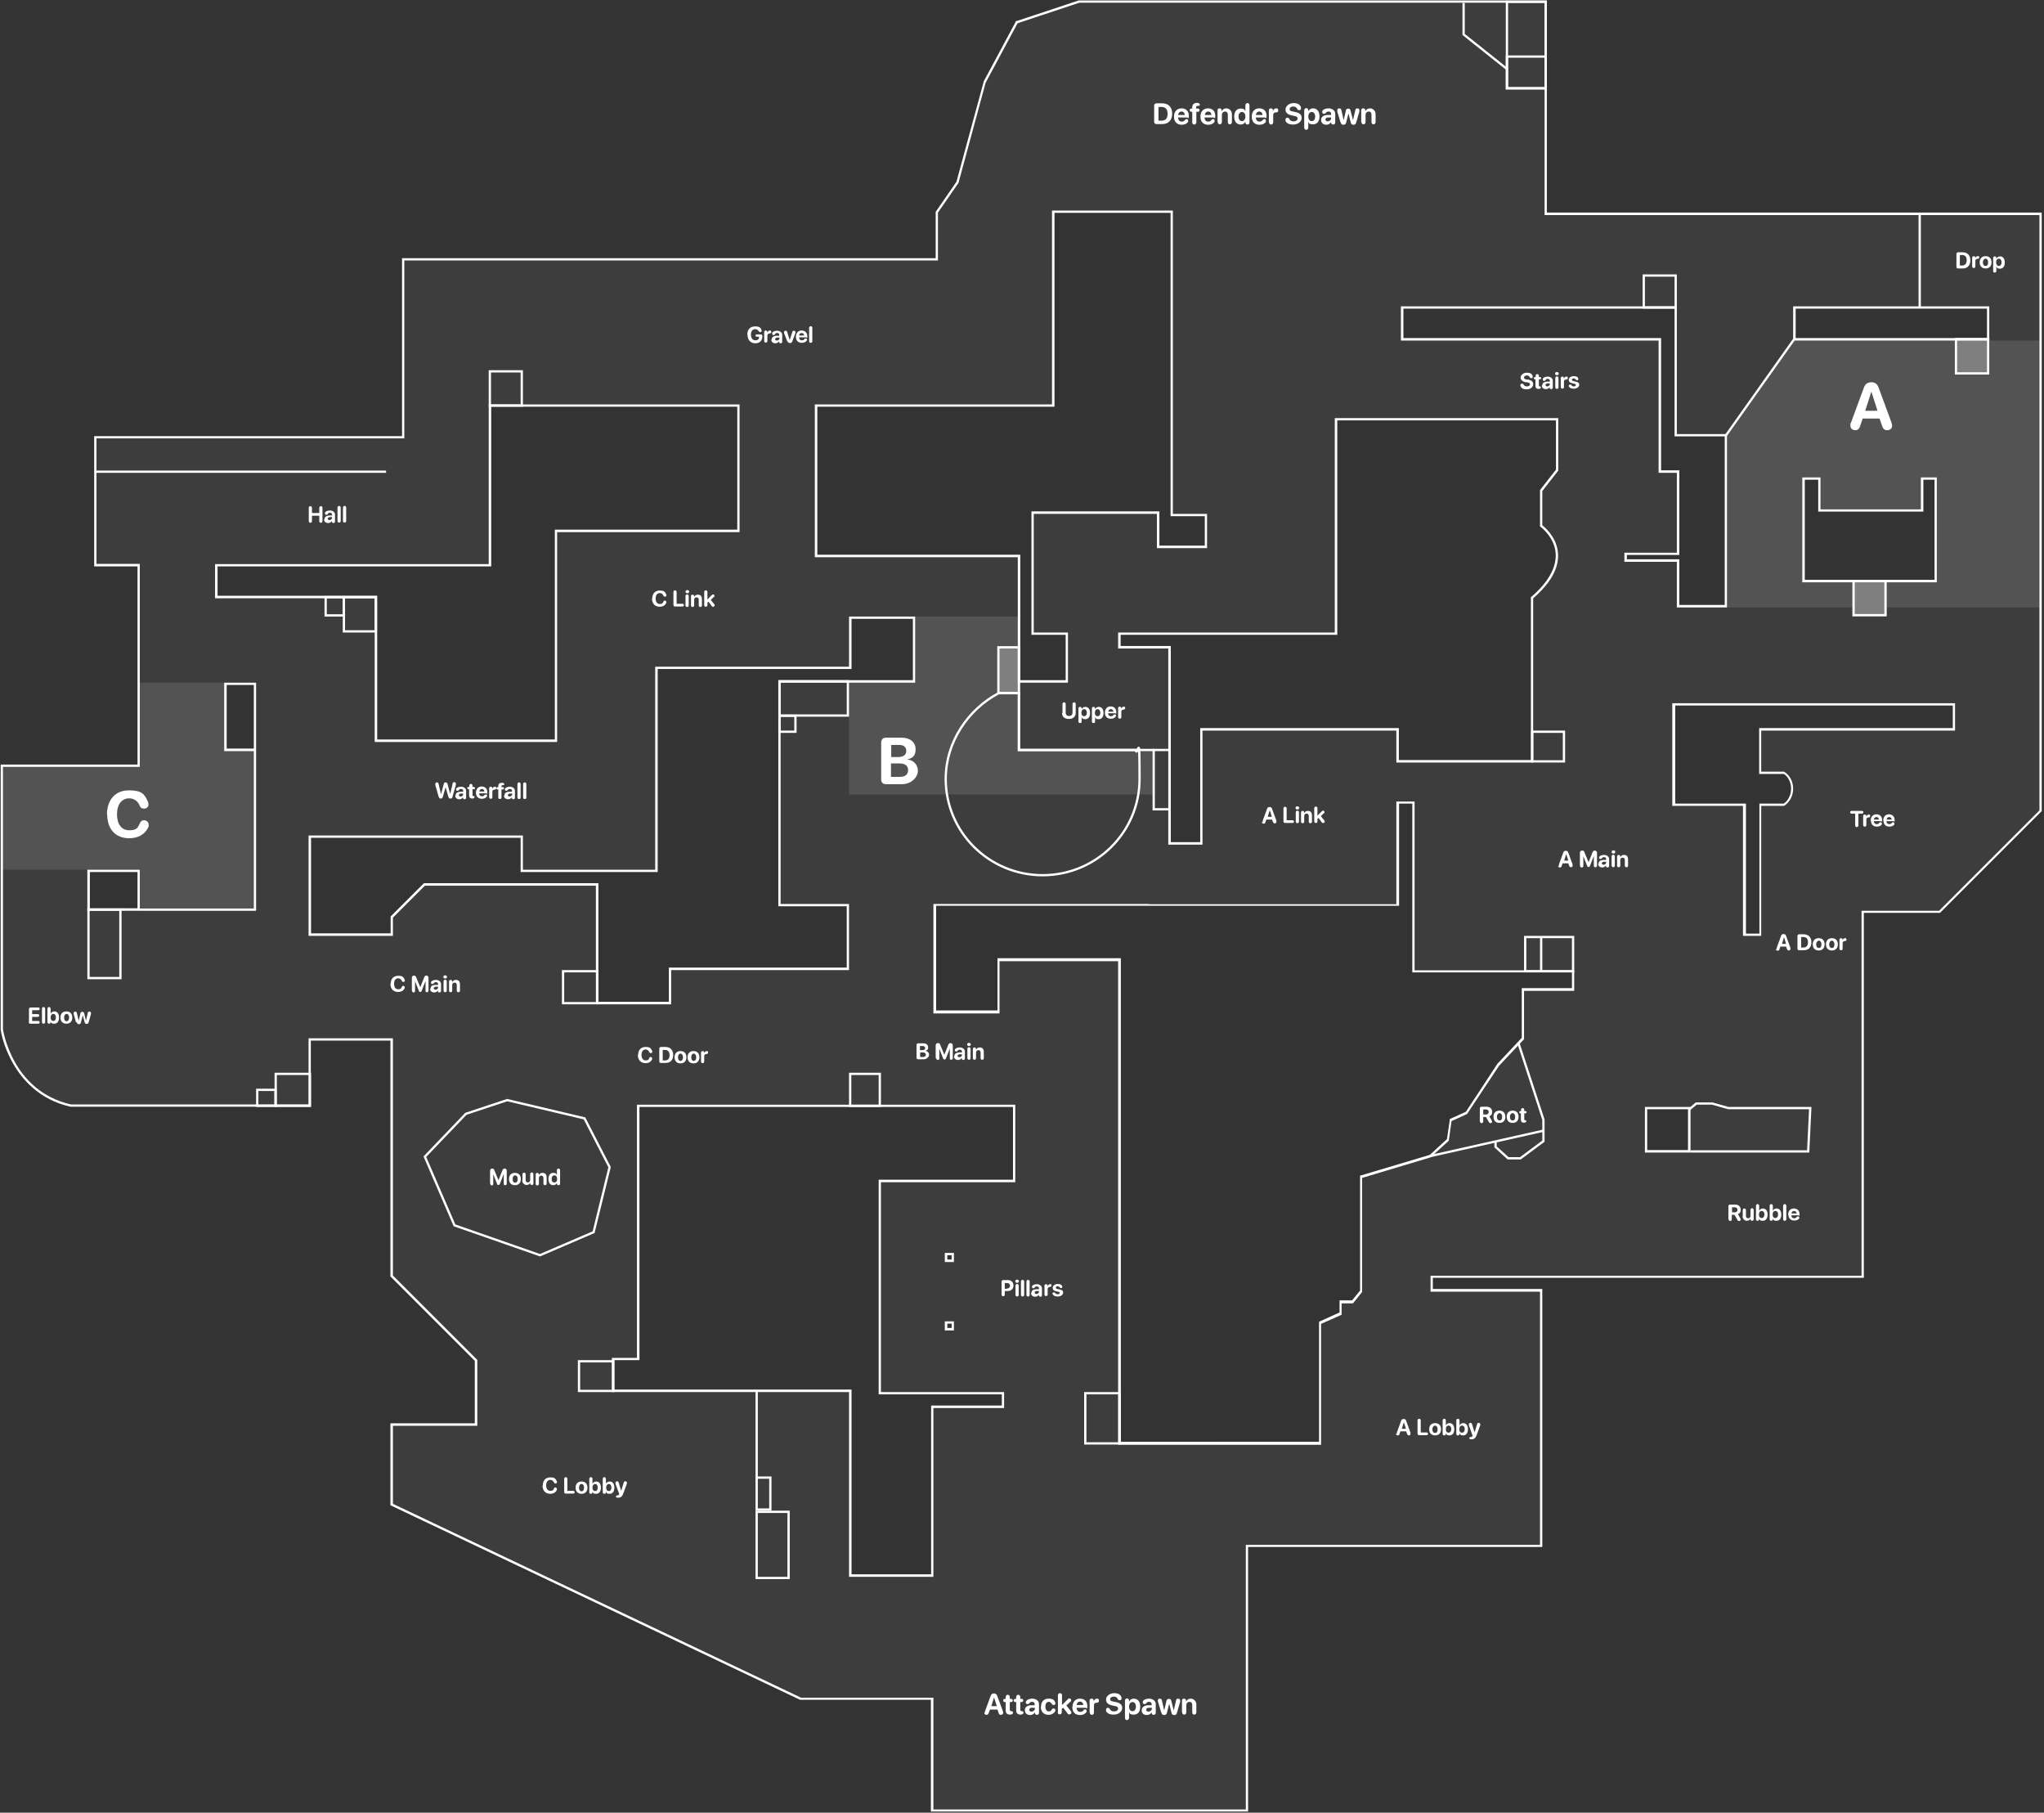 <?xml version="1.0" encoding="UTF-8"?>
<svg xmlns="http://www.w3.org/2000/svg" version="1.1" viewBox="0 0 896.3 794.7">
  <rect x="0" y="0" width="896.3" height="794.7" fill="#333333" stroke="none"/>
  <defs>
    <style>
      .cls-1 {
        fill: none;
        stroke: #fff;
        stroke-miterlimit: 10;
      }

      .cls-2 {
        fill: #3d3d3d;
      }

      .cls-3 {
        fill: #7e7f7e;
      }

      .cls-4 {
        fill: #fff;
      }

      .cls-5 {
        fill: #535353;
      }
    </style>
  </defs>
  <!-- Generator: Adobe Illustrator 28.6.0, SVG Export Plug-In . SVG Version: 1.2.0 Build 709)  -->
  <g>
    <g id="Layer_1">
      <g id="Body_Merge">
        <path class="cls-2" d="M881.5,94.3h-204.2V1.3h-204l-27.1,9-14,26.1-11.9,43.9-9,13v21h-234v78H42.3v55h19v89H1.3v115s3.8,27.1,29.8,33h104.2v-29h37v104l37,37v28.9h-37v34.2l179,85h58v49h137v-116h129v-111h-48v-7h189v-160h34l44-44V94.3h-12.8ZM842.3,223.3v-14h7v46h-59v-46h8v14h44ZM757.3,190.3v76h-22v-20h-23v-4h23v-35h-8v-58h-113v-15h121v56h22ZM741.3,505.3h-20v-20h20v20ZM527.3,320.3v50h-15v-86h-22v-7h95v-94h98v23l-7,9v15s17.9,13-4,32v72h-60v-14h-85ZM368.6,177.3h92.7v-85h53v133h15v15h-22v-15h-54v52h15v22h-22v-55h-89v-67h11.3ZM214.3,247.3v-70h110v56h-80v92h-80v-63h-70v-15h120ZM112.3,329.3h-14v-30h14v30ZM61.4,381.3v18h-23v-18h23ZM135.4,381.3v-15h94v15h58v-89h85v-22h29v29h-59v97h30v29h-78v15h-33v-30h0v-22h-75l-14,14v8h-37v-29h0ZM372.3,691.3v-81h-104v-15h11v-111h165.9v34h-58.9v82h0v10h54v7h-31v74h-37ZM418.4,549.3v4h-4v-4h4ZM414.4,579.3h4v4h-4v-4ZM535.5,633.3h-45.2v-212h-52v22.9h-29v-48h203v-45h8v74h70v9h-22v21.2l-11,11.7-14,21.1-6.8,3.1-1.2,8.6-8,7.3-30,9v50l-4,5h-5v5l-9,4v53h-43.8ZM840.2,320.3h-67.8v18h10c2.3,1.3,4,4.2,4,7.5s-1.6,6.1-4,7.5h-10v46h0v11h-8v-57h-31v-45h124v12h-17.2ZM867.2,149.3h-80.9v-15h86v15h-5.1Z"/>
      </g>
      <g id="Bombsite">
        <polygon class="cls-5" points="446.4 329 446.4 270.3 401.2 270.3 401.2 298.3 372.3 298.3 372.3 348.3 401.2 348.3 403.2 348.3 429.9 348.3 446.9 348.3 505.9 348.3 505.9 329 446.4 329"/>
        <rect class="cls-3" x="437.4" y="283.3" width="10" height="21"/>
        <rect class="cls-3" x="857.3" y="148.3" width="15.1" height="15.9"/>
        <path class="cls-5" d="M790.8,149.3h-4.4l-29,41v76h137v-117h-103.6ZM790.3,255.3v-46h8v14h44v-14h7v46h-59Z"/>
        <rect class="cls-3" x="812.3" y="254.2" width="15" height="16"/>
        <rect class="cls-3" x="857.5" y="148.6" width="14.5" height="15.3"/>
        <rect class="cls-5" x="61.3" y="299.3" width="37.1" height="99.3"/>
        <rect class="cls-5" x="96.7" y="328.8" width="15.2" height="69.8"/>
        <rect class="cls-5" x=".6" y="335.4" width="67.8" height="45.9"/>
      </g>
      <g id="Lines">
        <path class="cls-4" d="M685.3,321.3v12h-12.9v-12h12.9M686.3,320.3h-14.9v14h14.9v-14h0Z"/>
        <path class="cls-4" d="M826.3,255.2v14h-13v-14h13M827.3,254.2h-15v16h15v-16h0Z"/>
        <path class="cls-4" d="M871.3,149.2v14h-13.1v-14h13.1M872.3,148.2h-15.1v16h15.1v-16h0Z"/>
        <path class="cls-4" d="M734.3,121.3v13h-13v-13h13M735.3,120.3h-15v15h15v-15h0Z"/>
        <path class="cls-4" d="M677.3,1.3v36.9h-16V1.3h16M678.3.3h-18v38.9h18V.3h0Z"/>
        <path class="cls-4" d="M677.3,25.3v12.9h-16v-12.9h16M678.3,24.3h-18v14.9h18v-14.9h0Z"/>
        <path class="cls-4" d="M446.3,284.3v19h-8v-19h8M447.3,283.3h-10v21h10v-21h0Z"/>
        <path class="cls-4" d="M371.3,299.2v14h-29v-14h29M372.3,298.2h-31v16h31v-16h0Z"/>
        <path class="cls-4" d="M348.3,314.3v6h-6v-6h6M349.3,313.3h-8v8h8v-8h0Z"/>
        <path class="cls-4" d="M512.4,329.3v25h-6v-25h6M513.4,328.3h-8v27h8v-27h0Z"/>
        <path class="cls-4" d="M385.3,471.3v13h-12v-13h12M386.3,470.3h-14v15h14v-15h0Z"/>
        <path class="cls-4" d="M490.4,611.3v21h-14v-21h14M491.4,610.3h-16v23h16v-23h0Z"/>
        <path class="cls-4" d="M268.4,597.3v12h-14v-12h14M269.4,596.3h-16v14h16v-14h0Z"/>
        <path class="cls-4" d="M345.3,663.3v28h-13v-28h13M346.3,662.3h-15v30h15v-30h0Z"/>
        <path class="cls-4" d="M337.3,648.3v13h-5v-13h5M338.3,647.3h-7v15h7v-15h0Z"/>
        <path class="cls-4" d="M261.4,426.3v13h-14v-13h14M262.4,425.3h-16v15h16v-15h0Z"/>
        <path class="cls-4" d="M52.3,399.3v29h-13v-29h13M53.3,398.3h-15v31h15v-31h0Z"/>
        <path class="cls-4" d="M164.3,262.3v14h-13v-14h13M165.3,261.3h-15v16h15v-16h0Z"/>
        <path class="cls-4" d="M228.3,163.3v14h-13v-14h13M229.3,162.3h-15v16h15v-16h0Z"/>
        <rect class="cls-4" x="41.8" y="206.3" width="127.5" height="1"/>
        <polygon class="cls-4" points="112.3 398.3 112.3 329.1 111.3 329.1 111.3 398.3 61.2 398.3 61.2 399.3 111.3 399.3 112.3 399.3 112.3 399.3 112.3 398.3 112.3 398.3"/>
        <polygon class="cls-1" points="236.8 550.3 260.3 540.2 267.3 511.7 256.3 490.3 222.4 482.3 204.3 488.3 186.3 507.1 199.3 537.2 236.8 550.3"/>
        <rect class="cls-4" x="331.3" y="609.6" width="1" height="39.1"/>
        <polyline class="cls-1" points="641.8 1.3 641.8 15.1 661 30.4"/>
        <rect class="cls-4" x="841.3" y="93.7" width="1" height="41.4"/>
        <polygon class="cls-4" points="447.3 328.3 447.3 303.9 446.3 303.9 446.3 328.3 446.3 329.3 447.3 329.3 506.1 329.3 506.1 328.3 447.3 328.3"/>
        <path class="cls-1" d="M447.8,328.8h-1v-24.9h-8.9c-13.4,7.1-23.2,21.4-23.2,37.6,0,23.3,19,42.2,42.5,42.2s42.5-18.9,42.5-42.2-.6-8.9-1.8-12.7h-50.2.1Z"/>
        <polyline class="cls-1" points="665.8 457.2 676.8 490.9 676.8 500.3 666.7 507.8 661.3 507.8 655.8 502.8 655.8 500.3"/>
        <line class="cls-1" x1="676.8" y1="495.7" x2="626.9" y2="506.9"/>
        <polyline class="cls-1" points="741.3 504.8 792.9 504.8 793.8 485.8 757.9 485.8 750.8 483.8 743.8 483.8 740.6 486.5"/>
        <path class="cls-4" d="M689.3,411.3v14h-20v-14h20M690.3,410.3h-22v16h22v-16h0Z"/>
        <line class="cls-1" x1="786.9" y1="148.5" x2="756.6" y2="191.2"/>
        <path class="cls-4" d="M135.4,471.3v13h-14v-13h14M136.4,470.3h-16v15h16v-15h0Z"/>
        <path class="cls-4" d="M120.3,478.3v6h-7v-6h7M121.3,477.3h-9v8h9v-8h0Z"/>
        <path class="cls-4" d="M150.3,262.3v7h-7v-7h7M151.3,261.3h-9v9h9v-9h0Z"/>
        <rect class="cls-4" x="675.3" y="410.7" width="1" height="14.9"/>
      </g>
      <g id="Outlines">
        <path class="cls-4" d="M677.3,1.3v93h217v261l-44,44h-34v160h-189v7h48v111h-129v116h-137v-49h-58l-179-85v-34.2h37v-28.9l-37-37v-104h-37v29H31.1c-26-5.9-29.8-33-29.8-33v-115h60v-89h-19v-55h135v-78h234v-21l9-13,11.9-43.9,14-26.1,27.1-9h204M357.3,244.3h89v55h22v-22h-15v-52h54v15h22v-15h-15V92.3h-53v85h-104v67M786.3,149.3h86v-15h-86v15M614.3,149.3h113v58h8v35h-23v4h23v20h22v-76h-22v-56h-121v15M94.3,262.3h70v63h80v-92h80v-56h-110v70h-120v15M490.3,284.3h22v86h15v-50h85v14h60v-72c22-19,4-32,4-32v-15l7-9v-23h-98v94h-95v7M798.3,223.3v-14h-8v46h59v-46h-7v14h-44M229.3,381.3v-15h-94v44h37v-8l14-14h75v22h0v30h33v-15h78v-29h-30v-97h59v-29h-29v22h-85v89h-58M98.3,329.3h14v-30h-14v30M733.3,353.3h31v57h8v-11h0v-46h10c2.3-1.4,4-4.2,4-7.5s-1.6-6.1-4-7.5h-10v-18h85v-12h-124v45M503.9,396.3h-94.6v48h29v-22.9h52v212h89v-53l9-4v-5h5l4-5v-50l30-9,8-7.3,1.2-8.6,6.8-3.1,14-21.1,11-11.7v-21.2h22v-9h-70v-74h-8v45h-108.4M38.3,399.3h23v-18h-23v18M268.3,610.3h104v81h37v-74h31v-7h-54v-10h0v-82h58.9v-34h-165.9v111h-11v15M721.3,505.3h20v-20h-20v20M414.3,553.3h4v-4h-4v4M414.3,583.3h4v-4h-4v4M678.3.2h-205.3l-27.1,9h-.4c0,.1-.2.5-.2.5l-14,26.1h0v.2l-11.9,43.7-8.9,12.9-.2.3v20.3h-234v78H41.3v57.1h19v86.9H.3v116.2c0,.3,1,7.1,5.3,14.6,3.9,7,11.5,16.1,25.3,19.2h105.4v-29h34.9v103.4l.3.3,36.7,36.7v27.4h-37v35.9l.6.3,179,85h57.4v49h139.1v-116h129v-113.1h-48v-4.9h189v-160h33.4l.3-.3,44-44,.3-.3V93.2h-217V.2h0ZM462.4,93.3h50.9v133h15v12.9h-19.9v-15h-56.1v54.1h15v19.9h-19.9v-55h-89v-64.9h104v-85h0ZM787.4,135.3h83.9v12.9h-83.9v-12.9h0ZM615.4,135.3h118.9v56h22v73.9h-19.9v-20h-23v-1.9h23v-37.1h-8v-58h-113v-12.9h0ZM215.4,178.3h107.9v53.9h-80v92h-77.9v-63h-70v-12.9h120v-70h0ZM586.4,184.3h95.9v21.6l-6.8,8.7-.2.3v15.9l.4.3s6.2,4.6,6.5,11.9c.2,6-3.3,12.2-10.5,18.5l-.4.3v71.4h-57.9v-14h-87.1v50h-12.9v-86h-22v-4.9h95v-94h0ZM843.4,210.3h4.9v43.9h-56.9v-43.9h5.9v14h46.1v-14h0ZM373.4,271.3h26.9v26.9h-59v99.1h30v26.9h-78v15h-30.9v-30h0v-22h-76.5l-.3.3-14,14-.3.3v7.4h-34.9v-41.9h91.9v15h60.1v-89h85v-22h0ZM99.4,300.3h11.9v27.9h-11.9v-27.9h0ZM734.4,309.3h121.9v9.9h-84.9v20.1h10.8c2,1.2,3.2,3.8,3.2,6.5s-1.3,5.2-3.2,6.5h-10.7v57h-5.9v-57h-31v-42.9h-.2ZM613.4,352.3h5.9v74h70v6.9h-22v21.8l-10.7,11.4h0c0,.1-13.8,21-13.8,21l-6.6,3-.5.2v.6l-1.2,8.2-7.5,6.9-29.8,8.9-.8.2v50.4l-3.5,4.3h-5.5v5.3l-8.4,3.8-.6.3v52.6h-86.9v-212h-54.1v22.9h-26.9v-45.9h203v-45h0v.2ZM39.4,382.3h20.9v15.9h-20.9v-15.9h0ZM280.4,485.3h163.8v31.9h-58.9v84.1h0v10h54v4.9h-31v74h-34.9v-81h-104v-12.9h11v-111h0ZM722.3,486.3h17.9v17.9h-17.9v-17.9h0ZM415.4,550.3h1.9v1.9h-1.9v-1.9h0ZM415.4,580.3h1.9v1.9h-1.9v-1.9h0Z"/>
      </g>
      <g id="Callouts_copy">
        <path class="cls-4" d="M431.8,750.9c0-.2,0-.4.1-.6l2.5-6.8c.3-.7.7-1.1,1.4-1.1s1.2.3,1.5,1.1l2.5,6.8c0,.2.1.4.1.6,0,.5-.4.9-1,.9s-.8-.2-1-.8l-.5-1.5h-3.3l-.5,1.4c-.2.6-.5.9-1,.9s-1-.3-1-.9h.2ZM437.1,748l-1.2-3.8h0l-1.2,3.8h2.4Z"/>
        <path class="cls-4" d="M441,746.2h-.4c-.4,0-.7-.3-.7-.7s.3-.7.7-.7h.4v-.8c0-.6.4-1,.9-1s.9.4.9,1v.8h.6c.4,0,.7.3.7.7s-.3.7-.7.7h-.6v3.3c0,.5.2.7.6.7h.1c.5,0,.7.2.7.7s-.5.8-1.3.8h0c-1.2,0-1.9-.6-1.9-1.8v-3.7h0Z"/>
        <path class="cls-4" d="M445.6,746.2h-.4c-.4,0-.7-.3-.7-.7s.3-.7.7-.7h.4v-.8c0-.6.4-1,.9-1s.9.4.9,1v.8h.6c.4,0,.7.3.7.7s-.3.7-.7.7h-.6v3.3c0,.5.2.7.6.7h.1c.5,0,.7.2.7.7s-.5.8-1.3.8h0c-1.2,0-1.9-.6-1.9-1.8v-3.7h0Z"/>
        <path class="cls-4" d="M449.4,749.7c0-1.2,1-2,2.6-2.1h1.7v-.5c0-.6-.4-1-1.1-1s-.9.2-1.3.7c-.2.2-.4.3-.7.3-.5,0-.8-.3-.8-.7s0-.3.1-.4c.3-.8,1.4-1.3,2.8-1.3s2.9.9,2.9,2.3v3.9c0,.6-.4.9-.9.9s-.9-.3-.9-.8v-.3h0c-.4.7-1.2,1.2-2.1,1.2-1.3,0-2.3-.8-2.3-2.1h0ZM453.8,749.2v-.5h-1.4c-.7,0-1.1.5-1.1.9s.4.8,1,.8,1.5-.5,1.5-1.3h0Z"/>
        <path class="cls-4" d="M456.5,748.2c0-2.2,1.3-3.5,3.3-3.5s2.5.7,2.9,1.6c0,.2.1.3.1.5,0,.5-.4.7-.8.7s-.6-.2-.8-.5c-.3-.6-.8-.9-1.3-.9-.9,0-1.5.8-1.5,2.1s.6,2.1,1.5,2.1,1-.3,1.3-.8c.2-.4.5-.5.8-.5s.8.3.8.7,0,.3-.1.5c-.4.9-1.6,1.6-2.9,1.6-2,0-3.4-1.3-3.4-3.5h.1Z"/>
        <path class="cls-4" d="M463.9,750.8v-7.5c0-.6.4-1,.9-1s.9.3.9,1v4.2h0l2.5-2.5c.2-.3.5-.4.7-.4.5,0,.8.3.8.8s0,.5-.4.7l-1.7,1.6,1.9,2.4c.2.3.3.4.3.7,0,.5-.4.8-.9.8s-.6,0-.9-.6l-1.8-2.3-.6.5v1.4c0,.6-.4,1-.9,1s-.9-.3-.9-1h0v.2Z"/>
        <path class="cls-4" d="M470.3,748.3c0-2.2,1.3-3.6,3.3-3.6s3.2,1.3,3.2,3.2-.3.8-.8.8h-3.9c0,1.1.6,1.8,1.5,1.8s1.1-.2,1.6-.8c.2-.2.4-.3.6-.3.4,0,.7.2.7.7s0,.3-.1.5c-.5.8-1.5,1.3-2.8,1.3-2.1,0-3.4-1.3-3.4-3.5h0ZM475,747.5c0-.9-.6-1.5-1.4-1.5s-1.4.6-1.5,1.5h2.9Z"/>
        <path class="cls-4" d="M477.8,750.8v-5.2c0-.6.4-.9.9-.9s.9.3.9.9v.4h0c.2-.8.7-1.3,1.4-1.3s.4,0,.6.2c.2,0,.3.4.3.7s0,.5-.3.7-.4.2-.8.2c-.8,0-1.1.5-1.1,1.3v3c0,.6-.4,1-.9,1s-.9-.3-.9-1h-.1Z"/>
        <path class="cls-4" d="M485.1,750c0-.2-.1-.3-.1-.5,0-.5.4-.8.8-.8s.6.2.9.6c.3.7,1,1,1.9,1s1.7-.5,1.7-1.2-.4-1-1.6-1.2l-1-.2c-1.8-.4-2.7-1.2-2.7-2.6s1.5-2.8,3.5-2.8,2.9.7,3.3,1.9v.4c0,.5-.3.8-.8.8s-.7-.2-.9-.6c-.3-.7-.9-1-1.7-1s-1.6.4-1.6,1.1.4.9,1.5,1.1l1,.2c1.9.4,2.8,1.2,2.8,2.6s-1.4,2.9-3.7,2.9-3.1-.8-3.5-1.8h.2Z"/>
        <path class="cls-4" d="M493.3,753.1v-7.5c0-.6.4-1,.9-1s.9.3.9,1v.4h0c.4-.8,1.1-1.3,2.1-1.3,1.7,0,2.8,1.3,2.8,3.5s-1,3.5-2.8,3.5-1.8-.5-2.1-1.2h0v2.6c0,.6-.4,1-.9,1s-.9-.3-.9-1h0ZM498.1,748.2c0-1.2-.6-2-1.5-2s-1.5.8-1.5,2,.6,2,1.5,2,1.5-.8,1.5-2Z"/>
        <path class="cls-4" d="M500.7,749.7c0-1.2,1-2,2.6-2.1h1.7v-.5c0-.6-.4-1-1.1-1s-.9.2-1.3.7c-.2.2-.4.3-.7.3-.5,0-.8-.3-.8-.7v-.4c.3-.8,1.4-1.3,2.8-1.3s2.9.9,2.9,2.3v3.9c0,.6-.4.9-.9.9s-.9-.3-.9-.8v-.3h0c-.4.7-1.2,1.2-2.1,1.2-1.3,0-2.3-.8-2.3-2.1h0ZM505.1,749.2v-.5h-1.4c-.7,0-1.1.5-1.1.9s.4.8,1,.8,1.5-.5,1.5-1.3h0Z"/>
        <path class="cls-4" d="M509.2,750.8l-1.4-4.7c0-.2-.1-.4-.1-.6,0-.5.4-.8.9-.8s.8.3.9.8l1,4.4h0l1-4.3c.1-.5.5-.8,1.1-.8s.9.3,1,.8l1.1,4.3h0l1-4.4c0-.5.4-.8.9-.8s.9.3.9.8v.6l-1.4,4.8c-.2.7-.5,1-1.2,1s-1-.3-1.2-1l-1-4h0l-1,4c-.2.7-.5,1-1.2,1s-1-.3-1.2-1h0Z"/>
        <path class="cls-4" d="M518.3,750.8v-5.2c0-.6.3-.9.9-.9s.9.4.9.9v.4h0c.4-.8,1-1.3,2.1-1.3s2.4,1,2.4,2.5v3.5c0,.6-.4,1-.9,1s-.9-.3-.9-1v-3.2c0-.9-.4-1.4-1.2-1.4s-1.4.6-1.4,1.5v3.1c0,.6-.4,1-.9,1s-.9-.3-.9-1h0Z"/>
        <path class="cls-4" d="M857.9,116.9v-5.5c0-.5.3-.8.7-.8h2c2.1,0,3.4,1.3,3.4,3.5s-1.2,3.6-3.4,3.6h-2c-.5,0-.7-.3-.7-.8ZM860.4,116.4c1.3,0,2-.8,2-2.3s-.7-2.3-2-2.3h-1v4.6s1,0,1,0Z"/>
        <path class="cls-4" d="M864.8,117v-4c0-.4.3-.7.7-.7s.7.3.7.7v.3h0c0-.7.6-1,1.1-1s.3,0,.4,0c0,0,.2.3.2.5s0,.4-.2.5-.3.2-.6.2c-.7,0-.9.4-.9,1v2.3c0,.5-.3.7-.7.7s-.7-.3-.7-.7h0Z"/>
        <path class="cls-4" d="M868.1,115c0-1.7,1-2.7,2.6-2.7s2.6,1,2.6,2.7-1,2.7-2.6,2.7-2.6-1-2.6-2.7ZM871.8,115c0-1-.5-1.6-1.1-1.6s-1.2.6-1.2,1.6.4,1.6,1.2,1.6,1.1-.6,1.1-1.6Z"/>
        <path class="cls-4" d="M874,118.8v-5.7c0-.5.3-.7.7-.7s.7.2.7.7v.3h0c.3-.6.9-1,1.6-1,1.3,0,2.1,1,2.1,2.7s-.8,2.7-2.1,2.7-1.3-.4-1.6-1h0v2c0,.5-.3.7-.7.7s-.7-.2-.7-.7h0ZM877.7,115c0-.9-.5-1.6-1.2-1.6s-1.2.6-1.2,1.6.5,1.6,1.2,1.6,1.2-.6,1.2-1.6Z"/>
        <path class="cls-4" d="M666.7,169.2v-.4c0-.4.3-.6.7-.6s.5.1.7.4c.2.5.8.8,1.5.8s1.3-.4,1.3-.9-.3-.7-1.2-.9h-.8c-1.4-.4-2.1-1.1-2.1-2.1s1.1-2.1,2.7-2.1,2.3.5,2.6,1.5v.3c0,.4-.2.6-.6.6s-.5-.1-.7-.4c-.2-.5-.7-.8-1.3-.8s-1.2.3-1.2.9.3.7,1.2.9h.7c1.5.4,2.1,1,2.1,2.1s-1.1,2.2-2.8,2.2-2.4-.6-2.7-1.4h-.1Z"/>
        <path class="cls-4" d="M673.4,166.3h-.3c-.3,0-.5-.2-.5-.5s.2-.5.5-.5h.3v-.6c0-.5.3-.7.7-.7s.7.3.7.7v.6h.5c.3,0,.5.2.5.5s-.2.5-.5.5h-.5v2.5c0,.4,0,.5.4.6h0c.3,0,.5.2.5.5s-.4.6-1,.6h0c-1,0-1.4-.5-1.4-1.4v-2.8h0Z"/>
        <path class="cls-4" d="M676.3,168.9c0-.9.7-1.5,2-1.6h1.3v-.4c0-.5-.3-.8-.9-.8s-.7.1-1,.6c-.2.2-.3.3-.6.3s-.6-.2-.6-.6,0-.2,0-.3c.2-.6,1.1-1,2.2-1s2.2.7,2.2,1.8v3c0,.5-.3.7-.7.7s-.7-.2-.7-.6v-.3h0c-.3.6-1,.9-1.6.9-1,0-1.8-.6-1.8-1.6h.2ZM679.6,168.5v-.4h-1.1c-.5.1-.8.4-.8.7s.3.6.8.6,1.1-.4,1.1-1h0Z"/>
        <path class="cls-4" d="M681.9,163.8c0-.4.3-.7.8-.7s.8.3.8.7-.3.7-.8.7-.8-.3-.8-.7ZM682,169.8v-4c0-.5.3-.8.7-.8s.7.3.7.8v4c0,.5-.3.7-.7.7s-.7-.3-.7-.7Z"/>
        <path class="cls-4" d="M684.4,169.8v-4c0-.4.3-.7.7-.7s.7.3.7.7v.3h0c0-.6.6-1,1.1-1s.3,0,.4.1c0,.1.2.3.2.5s0,.4-.2.5-.3.2-.6.2c-.7,0-.9.4-.9,1v2.3c0,.5-.3.7-.7.7s-.7-.3-.7-.7h0Z"/>
        <path class="cls-4" d="M687.9,169.5v-.3c0-.3.2-.6.6-.6s.4.1.6.3c.3.4.6.5,1.1.5s.8-.2.8-.6-.2-.4-.7-.6l-.9-.2c-1-.2-1.5-.7-1.5-1.5s.9-1.6,2.2-1.6,1.9.5,2,1.1v.2c0,.3-.2.5-.5.5s-.4,0-.5-.2c-.2-.3-.5-.6-1-.6s-.8.2-.8.6.2.4.7.6l.9.2c1.1.2,1.6.6,1.6,1.4s-.9,1.7-2.3,1.7-2-.4-2.2-1h0Z"/>
        <path class="cls-4" d="M465.9,312.6v-3.9c0-.5.3-.8.7-.8s.7.3.7.8v3.7c0,.9.5,1.5,1.5,1.5s1.5-.6,1.5-1.5v-3.7c0-.5.3-.8.7-.8s.7.3.7.8v3.9c0,1.5-1.1,2.6-3,2.6s-3-1-3-2.6h.2Z"/>
        <path class="cls-4" d="M472.9,316.3v-5.7c0-.5.3-.7.7-.7s.7.2.7.7v.3h0c.3-.6.9-1,1.6-1,1.3,0,2.1,1,2.1,2.7s-.8,2.7-2.1,2.7-1.4-.4-1.6-1h0v2c0,.5-.3.7-.7.7s-.7-.2-.7-.7h0ZM476.6,312.5c0-1-.5-1.6-1.2-1.6s-1.2.6-1.2,1.6.5,1.5,1.2,1.5,1.2-.6,1.2-1.5Z"/>
        <path class="cls-4" d="M478.8,316.3v-5.7c0-.5.3-.7.7-.7s.7.2.7.7v.3h0c.3-.6.9-1,1.6-1,1.3,0,2.1,1,2.1,2.7s-.8,2.7-2.1,2.7-1.4-.4-1.6-1h0v2c0,.5-.3.7-.7.7s-.7-.2-.7-.7h0ZM482.5,312.5c0-1-.5-1.6-1.2-1.6s-1.2.6-1.2,1.6.5,1.5,1.2,1.5,1.2-.6,1.2-1.5Z"/>
        <path class="cls-4" d="M484.5,312.5c0-1.7,1-2.8,2.5-2.8s2.5,1,2.5,2.4-.2.6-.6.6h-3c0,.8.5,1.3,1.2,1.3s.9-.2,1.2-.6c.1-.2.3-.2.5-.2.3,0,.6.2.6.5s0,.2-.1.4c-.4.6-1.2,1-2.2,1-1.6,0-2.6-1-2.6-2.7h0ZM488.2,312c0-.7-.5-1.1-1.1-1.1s-1.1.5-1.1,1.1h2.2Z"/>
        <path class="cls-4" d="M490.3,314.5v-4c0-.5.3-.7.7-.7s.7.3.7.7v.3h0c.1-.6.6-1,1.1-1s.3,0,.4.1.2.3.2.5,0,.4-.2.5-.3.2-.6.2c-.6,0-.9.4-.9,1v2.3c0,.5-.3.7-.7.7s-.7-.3-.7-.7h0Z"/>
        <path class="cls-4" d="M757.9,534.5v-5.6c0-.5.3-.8.7-.8h2.2c1.6,0,2.5.9,2.5,2.2s-.4,1.6-1.2,2l1,1.8c0,.2.2.3.2.5,0,.4-.3.7-.7.7s-.5,0-.8-.6l-1.2-2.1h-1.2v1.9c0,.5-.3.8-.7.8s-.7-.3-.7-.8h0ZM760.7,531.5c.7,0,1.2-.4,1.2-1.1s-.5-1.1-1.2-1.1h-1.2v2.2h1.3,0Z"/>
        <path class="cls-4" d="M764.2,533.3v-2.7c0-.5.3-.8.7-.8s.7.3.7.8v2.4c0,.7.3,1.1,1,1.1s1-.5,1-1.2v-2.4c0-.5.3-.8.7-.8s.7.3.7.8v4c0,.5-.3.7-.7.7s-.7-.2-.7-.7v-.3h0c-.3.7-.8,1-1.6,1s-1.9-.7-1.9-2h0Z"/>
        <path class="cls-4" d="M770,534.5v-5.8c0-.5.3-.8.7-.8s.7.3.7.8v2.1h0c.3-.6.9-1,1.6-1,1.3,0,2.1,1,2.1,2.7s-.8,2.7-2.1,2.7-1.3-.4-1.6-1h0v.3c0,.5-.3.7-.7.7s-.7-.2-.7-.7h0ZM773.7,532.5c0-1-.4-1.6-1.2-1.6s-1.2.6-1.2,1.6.5,1.5,1.2,1.5,1.2-.6,1.2-1.5Z"/>
        <path class="cls-4" d="M776,534.5v-5.8c0-.5.3-.8.7-.8s.7.3.7.8v2.1h0c.3-.6.9-1,1.6-1,1.3,0,2.1,1,2.1,2.7s-.8,2.7-2.1,2.7-1.3-.4-1.6-1h0v.3c0,.5-.3.7-.7.7s-.7-.2-.7-.7h0ZM779.7,532.5c0-1-.4-1.6-1.2-1.6s-1.2.6-1.2,1.6.5,1.5,1.2,1.5,1.2-.6,1.2-1.5Z"/>
        <path class="cls-4" d="M781.9,534.5v-5.8c0-.5.3-.8.7-.8s.7.3.7.8v5.8c0,.5-.3.7-.7.7s-.7-.2-.7-.7Z"/>
        <path class="cls-4" d="M784.1,532.6c0-1.7,1-2.8,2.5-2.8s2.5,1,2.5,2.4-.2.6-.6.6h-3c0,.8.5,1.3,1.2,1.3s.9-.2,1.2-.6c.2-.2.3-.2.5-.2.3,0,.6.2.6.5v.3c-.3.6-1.2,1-2.2,1-1.6,0-2.6-1-2.6-2.7h0v.2ZM787.8,532c0-.7-.5-1.1-1.1-1.1s-1.1.5-1.1,1.1h2.2,0Z"/>
        <path class="cls-4" d="M553.7,360.3v-.5l1.9-5.2c.2-.6.5-.8,1.1-.8s.9.2,1.1.8l1.9,5.2v.5c0,.4-.3.7-.7.7s-.6-.2-.8-.6l-.4-1.1h-2.5l-.4,1.1c0,.5-.4.7-.8.7s-.8-.3-.8-.7h.4ZM557.7,358.1l-.9-2.9h0l-.9,2.9h1.9,0Z"/>
        <path class="cls-4" d="M562.8,360.1v-5.6c0-.5.3-.8.7-.8s.7.3.7.8v5.1h2.5c.4,0,.7.2.7.6s-.3.6-.7.6h-3.2c-.5,0-.7-.3-.7-.8h0Z"/>
        <path class="cls-4" d="M568.1,354.2c0-.4.3-.7.8-.7s.8.3.8.7-.3.7-.8.7-.8-.3-.8-.7ZM568.2,360.2v-4c0-.5.3-.8.7-.8s.7.3.7.8v4c0,.5-.3.7-.7.7s-.7-.3-.7-.7Z"/>
        <path class="cls-4" d="M570.5,360.2v-4c0-.4.3-.7.7-.7s.7.3.7.7v.3h0c.3-.6.8-1,1.6-1,1.2,0,1.8.7,1.8,2v2.7c0,.5-.3.7-.7.7s-.7-.2-.7-.7v-2.4c0-.7-.3-1.1-1-1.1s-1,.5-1,1.1v2.4c0,.5-.3.7-.7.7s-.7-.2-.7-.7h0Z"/>
        <path class="cls-4" d="M576.3,360.2v-5.8c0-.5.3-.8.7-.8s.7.3.7.8v3.2h0l1.9-1.9c.2-.2.3-.3.6-.3s.6.3.6.6,0,.4-.3.5l-1.3,1.3,1.5,1.9c.2.2.2.3.2.5,0,.4-.3.6-.7.6s-.5-.1-.7-.4l-1.3-1.8-.5.4v1.1c0,.5-.3.7-.7.7s-.7-.2-.7-.7h0Z"/>
        <path class="cls-4" d="M648.9,491.6v-5.6c0-.5.3-.8.7-.8h2.2c1.6,0,2.5.9,2.5,2.2s-.4,1.6-1.2,2l1,1.8c0,.2.2.3.2.5,0,.4-.3.7-.7.7s-.5-.1-.8-.6l-1.2-2.1h-1.2v1.9c0,.5-.3.8-.7.8s-.7-.3-.7-.8h0ZM651.6,488.6c.7,0,1.2-.4,1.2-1.1s-.5-1.1-1.2-1.1h-1.2v2.2h1.3,0Z"/>
        <path class="cls-4" d="M654.9,489.6c0-1.7,1-2.7,2.6-2.7s2.6,1,2.6,2.7-1,2.7-2.6,2.7-2.6-1-2.6-2.7ZM658.7,489.6c0-1-.5-1.6-1.1-1.6s-1.2.6-1.2,1.6.4,1.6,1.2,1.6,1.1-.6,1.1-1.6Z"/>
        <path class="cls-4" d="M660.7,489.6c0-1.7,1-2.7,2.6-2.7s2.6,1,2.6,2.7-1,2.7-2.6,2.7-2.6-1-2.6-2.7ZM664.4,489.6c0-1-.5-1.6-1.1-1.6s-1.2.6-1.2,1.6.4,1.6,1.2,1.6,1.1-.6,1.1-1.6Z"/>
        <path class="cls-4" d="M667,488.1h-.3c-.3,0-.5-.2-.5-.5s.2-.5.5-.5h.3v-.6c0-.5.3-.7.7-.7s.7.3.7.7v.6h.5c.3,0,.5.2.5.5s-.2.5-.5.5h-.5v2.5c0,.4,0,.5.4.5h0c.3,0,.5.2.5.5s-.4.6-1,.6h0c-1,0-1.4-.5-1.4-1.4v-2.8h0Z"/>
        <path class="cls-4" d="M683.6,379.5v-.5l1.9-5.2c.2-.6.5-.8,1.1-.8s.9.2,1.1.8l1.9,5.2v.5c0,.4-.3.7-.7.7s-.6-.2-.8-.6l-.4-1.1h-2.5l-.4,1.1c0,.5-.4.7-.8.7s-.8-.3-.8-.7h.4ZM687.7,377.3l-.9-2.9h0l-.9,2.9h1.9,0Z"/>
        <path class="cls-4" d="M692.8,379.5v-5.6c0-.6.3-1,1-1s.8.2,1,.8l1.8,4.3h0l1.7-4.3c.2-.5.5-.8,1-.8s1,.4,1,1v5.6c0,.4-.2.7-.7.7s-.7-.2-.7-.7v-4.2h0l-1.7,4.3c0,.3-.3.5-.6.5s-.5-.1-.6-.4l-1.7-4.3h0v4.2c0,.4-.2.7-.7.7s-.7-.2-.7-.7h0Z"/>
        <path class="cls-4" d="M701,378.6c0-1,.7-1.5,2-1.6h1.3v-.4c0-.5-.3-.8-.9-.8s-.7.1-1,.5c-.2.2-.3.3-.6.3s-.6-.2-.6-.5v-.3c.2-.6,1.1-1,2.2-1s2.2.7,2.2,1.8v3c0,.5-.3.7-.7.7s-.7-.2-.7-.6v-.3h0c-.3.6-1,.9-1.6.9-1,0-1.8-.6-1.8-1.6h.2ZM704.3,378.2v-.4h-1.1c-.5.1-.8.4-.8.7s.3.6.8.6,1.1-.4,1.1-1h0Z"/>
        <path class="cls-4" d="M706.7,373.5c0-.4.3-.7.8-.7s.8.3.8.7-.3.7-.8.7-.8-.3-.8-.7ZM706.7,379.5v-4c0-.5.3-.8.7-.8s.7.3.7.8v4c0,.5-.3.7-.7.7s-.7-.3-.7-.7Z"/>
        <path class="cls-4" d="M709.1,379.5v-4c0-.4.3-.7.7-.7s.7.3.7.7v.3h0c.3-.6.8-1,1.6-1,1.2,0,1.8.7,1.8,2v2.7c0,.5-.3.7-.7.7s-.7-.2-.7-.7v-2.4c0-.7-.3-1.1-1-1.1s-1,.5-1,1.1v2.4c0,.5-.3.7-.7.7s-.7-.2-.7-.7h0Z"/>
        <path class="cls-4" d="M813.5,361.8v-5.1h-1.5c-.4,0-.7-.2-.7-.6s.3-.6.7-.6h4.4c.4,0,.7.2.7.6s-.3.6-.7.6h-1.5v5.1c0,.5-.3.8-.7.8s-.7-.3-.7-.8h0Z"/>
        <path class="cls-4" d="M817,361.8v-4c0-.5.3-.7.7-.7s.7.3.7.7v.3h0c0-.6.6-1,1.1-1s.3,0,.4.1c0,.1.2.3.2.5s0,.4-.2.5-.3.2-.6.2c-.7,0-.9.4-.9,1v2.3c0,.5-.3.7-.7.7s-.7-.3-.7-.7h0Z"/>
        <path class="cls-4" d="M820.3,359.8c0-1.7,1-2.8,2.5-2.8s2.5,1,2.5,2.4-.2.6-.6.6h-3c0,.8.5,1.3,1.2,1.3s.9-.2,1.2-.6c.2-.2.3-.2.5-.2.3,0,.6.2.6.5v.4c-.3.6-1.2,1-2.2,1-1.6,0-2.6-1-2.6-2.7h-.1ZM823.9,359.3c0-.7-.5-1.1-1.1-1.1s-1.1.5-1.1,1.1h2.2,0Z"/>
        <path class="cls-4" d="M825.8,359.8c0-1.7,1-2.8,2.5-2.8s2.5,1,2.5,2.4-.2.6-.6.6h-3c0,.8.5,1.3,1.2,1.3s.9-.2,1.2-.6c.2-.2.3-.2.5-.2.3,0,.6.2.6.5v.4c-.3.6-1.2,1-2.2,1-1.6,0-2.6-1-2.6-2.7h-.1ZM829.5,359.3c0-.7-.5-1.1-1.1-1.1s-1.1.5-1.1,1.1h2.2,0Z"/>
        <path class="cls-4" d="M506.1,53.5v-7.2c0-.6.4-1,1-1h2.5c2.7,0,4.4,1.6,4.4,4.5s-1.6,4.6-4.4,4.6h-2.5c-.6,0-1-.4-1-1h0ZM509.4,52.9c1.7,0,2.6-1,2.6-3s-1-3-2.6-3h-1.4v6h1.4Z"/>
        <path class="cls-4" d="M514.8,51.1c0-2.2,1.3-3.6,3.3-3.6s3.2,1.3,3.2,3.2-.3.8-.8.8h-3.9c0,1.1.6,1.8,1.5,1.8s1.1-.2,1.6-.8c.2-.2.4-.3.6-.3.4,0,.7.2.7.7s0,.3,0,.5c-.5.8-1.5,1.3-2.8,1.3-2.1,0-3.4-1.3-3.4-3.5h.1ZM519.5,50.4c0-.9-.6-1.5-1.4-1.5s-1.4.6-1.5,1.5h2.9Z"/>
        <path class="cls-4" d="M522.8,53.6v-4.6h-.4c-.4,0-.7-.2-.7-.7s.3-.7.7-.7h.4v-.5c0-1.3.7-1.9,1.9-2,1,0,1.4.3,1.4.8s0,.4-.4.5h-.4c-.6,0-.8.2-.8.8v.4h.8c.4,0,.7.2.7.7s-.3.7-.7.7h-.7v4.6c0,.6-.4,1-.9,1s-.9-.3-.9-1h0Z"/>
        <path class="cls-4" d="M526.4,51.1c0-2.2,1.3-3.6,3.3-3.6s3.2,1.3,3.2,3.2-.3.8-.8.8h-3.9c0,1.1.6,1.8,1.5,1.8s1.1-.2,1.6-.8c.2-.2.4-.3.6-.3.4,0,.7.2.7.7s0,.3,0,.5c-.5.8-1.5,1.3-2.8,1.3-2.1,0-3.4-1.3-3.4-3.5h.1ZM531.2,50.4c0-.9-.6-1.5-1.4-1.5s-1.4.6-1.5,1.5h2.9Z"/>
        <path class="cls-4" d="M533.9,53.6v-5.2c0-.6.3-.9.9-.9s.9.4.9.9v.4h0c.4-.8,1-1.3,2.1-1.3s2.4,1,2.4,2.5v3.5c0,.6-.4,1-.9,1s-.9-.3-.9-1v-3.2c0-.9-.4-1.4-1.2-1.4s-1.4.6-1.4,1.5v3.1c0,.6-.4,1-.9,1s-.9-.3-.9-1h0Z"/>
        <path class="cls-4" d="M541.2,51.1c0-2.2,1.1-3.5,2.8-3.5s1.8.5,2.1,1.3h0v-2.7c0-.6.4-1,.9-1s.9.3.9,1v7.5c0,.6-.4.9-.9.9s-.9-.3-.9-.9v-.4h0c-.3.8-1,1.3-2.1,1.3-1.7,0-2.8-1.3-2.8-3.5h0ZM546.1,51.1c0-1.2-.6-2-1.5-2s-1.5.8-1.5,2,.6,2,1.5,2,1.5-.8,1.5-2Z"/>
        <path class="cls-4" d="M548.9,51.1c0-2.2,1.3-3.6,3.3-3.6s3.2,1.3,3.2,3.2-.3.8-.8.8h-3.9c0,1.1.6,1.8,1.5,1.8s1.1-.2,1.6-.8c.2-.2.4-.3.6-.3.4,0,.7.2.7.7s0,.3,0,.5c-.5.8-1.5,1.3-2.8,1.3-2.1,0-3.4-1.3-3.4-3.5h.1ZM553.6,50.4c0-.9-.6-1.5-1.4-1.5s-1.4.6-1.5,1.5h2.9Z"/>
        <path class="cls-4" d="M556.4,53.6v-5.2c0-.6.4-.9.9-.9s.9.3.9.9v.4h0c.2-.8.7-1.3,1.4-1.3s.4,0,.6.2c.2,0,.3.4.3.7s0,.5-.3.7-.4.2-.8.2c-.8,0-1.1.5-1.1,1.3v3c0,.6-.4,1-.9,1s-.9-.3-.9-1h-.1Z"/>
        <path class="cls-4" d="M563.7,52.9v-.5c0-.5.3-.8.8-.8s.7.2.9.6c.3.7,1,1,1.9,1s1.7-.5,1.7-1.2-.4-1-1.6-1.2l-1-.2c-1.8-.4-2.7-1.2-2.7-2.6s1.5-2.8,3.5-2.8,2.9.7,3.3,1.9v.4c0,.5-.3.8-.8.8s-.7-.2-.9-.6c-.3-.7-.9-1-1.7-1s-1.6.4-1.6,1.1.4.9,1.5,1.1l1,.2c1.9.4,2.8,1.2,2.8,2.6s-1.4,2.9-3.7,2.9-3.1-.8-3.5-1.8h0Z"/>
        <path class="cls-4" d="M571.9,55.9v-7.5c0-.6.4-1,.9-1s.9.3.9,1v.4h0c.4-.8,1.1-1.3,2.1-1.3,1.7,0,2.8,1.3,2.8,3.5s-1,3.5-2.8,3.5-1.8-.5-2.1-1.2h0v2.6c0,.6-.4,1-.9,1s-.9-.3-.9-1h0ZM576.7,51.1c0-1.2-.6-2-1.5-2s-1.5.8-1.5,2,.6,2,1.5,2,1.5-.8,1.5-2Z"/>
        <path class="cls-4" d="M579.3,52.5c0-1.2,1-2,2.7-2.1h1.7v-.5c0-.6-.4-1-1.1-1s-.9.2-1.3.7c-.2.2-.4.3-.7.3-.5,0-.8-.3-.8-.7v-.4c.3-.8,1.4-1.3,2.8-1.3s2.9.9,2.9,2.3v3.9c0,.6-.4.9-.9.9s-.8-.3-.9-.8v-.3h0c-.4.7-1.2,1.2-2.1,1.2-1.3,0-2.3-.8-2.3-2.1h0ZM583.7,52v-.5h-1.4c-.7,0-1.1.5-1.1.9s.4.8,1,.8,1.5-.5,1.5-1.3h0Z"/>
        <path class="cls-4" d="M587.8,53.6l-1.4-4.7v-.6c0-.5.4-.8.9-.8s.8.3.9.8l1,4.4h0l1-4.3c0-.5.5-.8,1-.8s.9.3,1,.8l1.1,4.3h0l1-4.4c0-.5.4-.8.9-.8s.9.3.9.8v.6l-1.4,4.8c-.2.7-.5,1-1.2,1s-1-.3-1.2-1l-1-4h0l-1,4c-.2.7-.5,1-1.2,1s-1-.3-1.2-1h0Z"/>
        <path class="cls-4" d="M596.9,53.6v-5.2c0-.6.3-.9.9-.9s.9.4.9.9v.4h0c.4-.8,1-1.3,2.1-1.3s2.4,1,2.4,2.5v3.5c0,.6-.4,1-.9,1s-.9-.3-.9-1v-3.2c0-.9-.4-1.4-1.2-1.4s-1.4.6-1.4,1.5v3.1c0,.6-.4,1-.9,1s-.9-.3-.9-1h0Z"/>
        <path class="cls-4" d="M192.4,349.5l-1.5-5.3v-.5c0-.4.3-.7.7-.7s.6.2.7.6l1.1,4.6h0l1.2-4.5c.1-.5.4-.7.8-.7s.6.2.8.6l1.2,4.5h0l1.1-4.6c0-.4.3-.6.7-.6s.7.2.7.7v.5l-1.5,5.3c-.1.5-.4.7-.9.7s-.7-.2-.9-.8l-1.2-4.2h0l-1.2,4.2c-.1.5-.4.8-.9.8s-.7-.2-.9-.8h0v.2Z"/>
        <path class="cls-4" d="M199.8,348.7c0-1,.7-1.5,2-1.6h1.3v-.4c0-.5-.3-.8-.9-.8s-.7.1-1,.5c-.2.2-.3.3-.6.3s-.6-.2-.6-.5v-.3c.2-.6,1.1-1,2.2-1s2.2.7,2.2,1.8v3c0,.5-.3.7-.7.7s-.6-.2-.7-.6v-.3h0c-.3.6-.9.9-1.6.9-1,0-1.8-.6-1.8-1.6h.2ZM203.1,348.3v-.4h-1.1c-.5.1-.8.4-.8.7s.3.6.8.6,1.1-.4,1.1-1h0Z"/>
        <path class="cls-4" d="M205.8,346h-.3c-.3,0-.6-.2-.6-.5s.2-.5.6-.5h.3v-.6c0-.5.3-.7.7-.7s.7.3.7.7v.6h.5c.3,0,.6.2.6.5s-.2.5-.6.5h-.5v2.5c0,.4.1.5.4.5h0c.4,0,.5.2.5.5s-.4.6-1,.6h0c-.9,0-1.4-.5-1.4-1.4v-2.8h.1Z"/>
        <path class="cls-4" d="M208.7,347.6c0-1.7,1-2.8,2.5-2.8s2.5,1,2.5,2.4-.2.6-.6.6h-3c0,.8.5,1.3,1.2,1.3s.9-.2,1.2-.6c.1-.2.3-.2.5-.2.3,0,.6.2.6.5s0,.2-.1.4c-.4.6-1.2,1-2.2,1-1.6,0-2.6-1-2.6-2.7h0ZM212.4,347c0-.7-.5-1.1-1.1-1.1s-1.1.5-1.1,1.1h2.2Z"/>
        <path class="cls-4" d="M214.5,349.6v-4c0-.5.3-.7.7-.7s.7.3.7.7v.3h0c.1-.6.6-1,1.1-1s.3,0,.4.1c.1.1.2.3.2.5s0,.4-.2.5-.3.2-.6.2c-.6,0-.9.4-.9,1v2.3c0,.5-.3.7-.7.7s-.7-.3-.7-.7h0Z"/>
        <path class="cls-4" d="M218.5,349.6v-3.5h-.3c-.3,0-.5-.2-.5-.5s.2-.5.5-.5h.3v-.4c0-1,.5-1.5,1.5-1.5s1.1.2,1.1.6-.1.3-.3.4h-.3c-.4,0-.6.2-.6.6v.3h.6c.3,0,.5.2.5.5s-.2.5-.5.5h-.6v3.5c0,.5-.3.7-.7.7s-.7-.2-.7-.7h0Z"/>
        <path class="cls-4" d="M221.2,348.7c0-1,.7-1.5,2-1.6h1.3v-.4c0-.5-.3-.8-.9-.8s-.7.1-1,.5c-.2.2-.3.3-.6.3s-.6-.2-.6-.5v-.3c.2-.6,1.1-1,2.2-1s2.2.7,2.2,1.8v3c0,.5-.3.7-.7.7s-.6-.2-.7-.6v-.3h0c-.3.6-.9.9-1.6.9-1,0-1.8-.6-1.8-1.6h.2ZM224.6,348.3v-.4h-1.1c-.5.1-.8.4-.8.7s.3.6.8.6,1.1-.4,1.1-1h0Z"/>
        <path class="cls-4" d="M226.9,349.6v-5.8c0-.5.3-.8.7-.8s.7.3.7.8v5.8c0,.5-.3.7-.7.7s-.7-.2-.7-.7Z"/>
        <path class="cls-4" d="M229.4,349.6v-5.8c0-.5.3-.8.7-.8s.7.3.7.8v5.8c0,.5-.3.7-.7.7s-.7-.2-.7-.7Z"/>
        <path class="cls-4" d="M12.7,448v-5.5c0-.5.3-.8.7-.8h3.3c.4,0,.7.2.7.6s-.3.6-.7.6h-2.6v1.7h2.5c.4,0,.6.2.6.6s-.2.6-.6.6h-2.5v1.8h2.6c.4,0,.7.2.7.6s-.3.6-.7.6h-3.4c-.5,0-.7-.3-.7-.8h.1Z"/>
        <path class="cls-4" d="M18.4,448.1v-5.8c0-.5.3-.8.7-.8s.7.3.7.8v5.8c0,.5-.3.7-.7.7s-.7-.2-.7-.7Z"/>
        <path class="cls-4" d="M20.8,448.1v-5.8c0-.5.3-.8.7-.8s.7.3.7.8v2.1h0c.3-.6.9-1,1.6-1,1.3,0,2.1,1,2.1,2.7s-.8,2.7-2.1,2.7-1.4-.4-1.6-1h0v.3c0,.5-.3.7-.7.7s-.7-.2-.7-.7h0ZM24.5,446.1c0-1-.4-1.6-1.1-1.6s-1.2.6-1.2,1.6.5,1.5,1.2,1.5,1.1-.6,1.1-1.5Z"/>
        <path class="cls-4" d="M26.5,446.1c0-1.7,1-2.7,2.6-2.7s2.6,1,2.6,2.7-1,2.7-2.6,2.7-2.6-1-2.6-2.7ZM30.3,446.1c0-1-.5-1.6-1.1-1.6s-1.1.6-1.1,1.6.4,1.6,1.1,1.6,1.1-.6,1.1-1.6Z"/>
        <path class="cls-4" d="M33.3,448.1l-1-3.6v-.4c0-.4.3-.6.7-.6s.6.2.7.6l.8,3.4h0l.8-3.3c0-.4.4-.6.8-.6s.7.2.8.6l.8,3.3h0l.8-3.4c0-.4.3-.6.7-.6s.7.2.7.6v.4l-1,3.6c-.2.5-.4.8-.9.8s-.8-.2-.9-.8l-.8-3h0l-.8,3.1c0,.5-.4.8-.9.8s-.8-.2-.9-.8h-.4Z"/>
        <path class="cls-4" d="M135.4,228.4v-5.7c0-.5.3-.8.7-.8s.7.3.7.8v2.2h3.2v-2.2c0-.5.3-.8.7-.8s.7.3.7.8v5.7c0,.5-.3.8-.7.8s-.7-.3-.7-.8v-2.3h-3.2v2.3c0,.5-.3.8-.7.8s-.7-.3-.7-.8Z"/>
        <path class="cls-4" d="M142.3,227.6c0-.9.7-1.5,2-1.6h1.3v-.4c0-.5-.3-.8-.9-.8s-.7.1-1,.6c-.2.2-.3.3-.6.3s-.6-.2-.6-.6,0-.2,0-.3c.2-.6,1.1-1,2.2-1s2.2.7,2.2,1.8v3c0,.5-.3.7-.7.7s-.6-.2-.7-.6v-.3h0c-.3.6-.9.9-1.6.9-1,0-1.8-.6-1.8-1.6h.2ZM145.6,227.1v-.4h-1.1c-.5.1-.8.4-.8.7s.3.6.8.6,1.1-.4,1.1-1h0Z"/>
        <path class="cls-4" d="M148,228.4v-5.8c0-.5.3-.8.7-.8s.7.3.7.8v5.8c0,.5-.3.7-.7.7s-.7-.2-.7-.7Z"/>
        <path class="cls-4" d="M150.4,228.4v-5.8c0-.5.3-.8.7-.8s.7.3.7.8v5.8c0,.5-.3.7-.7.7s-.7-.2-.7-.7Z"/>
        <path class="cls-4" d="M238,651.3c0-2.3,1.3-3.6,3.3-3.6s2.3.6,2.8,1.6.1.4.1.5c0,.4-.3.6-.6.6s-.5-.2-.7-.5c-.3-.7-.9-1.1-1.6-1.1-1.1,0-1.8.9-1.8,2.4s.7,2.4,1.8,2.4,1.3-.3,1.6-1c.1-.3.3-.5.6-.5s.7.3.7.7,0,.3-.1.5c-.4,1-1.5,1.6-2.8,1.6-2.1,0-3.4-1.4-3.4-3.6h0Z"/>
        <path class="cls-4" d="M247.4,654v-5.6c0-.5.3-.8.7-.8s.7.3.7.8v5.2h2.5c.4,0,.7.2.7.6s-.3.6-.7.6h-3.2c-.5,0-.7-.3-.7-.8Z"/>
        <path class="cls-4" d="M252.4,652.2c0-1.7,1-2.7,2.6-2.7s2.6,1,2.6,2.7-1,2.7-2.6,2.7-2.6-1-2.6-2.7ZM256.1,652.2c0-1-.4-1.6-1.1-1.6s-1.1.6-1.1,1.6.4,1.6,1.1,1.6,1.1-.6,1.1-1.6Z"/>
        <path class="cls-4" d="M258.4,654.2v-5.8c0-.5.3-.8.7-.8s.7.3.7.8v2.1h0c.3-.6.9-1,1.6-1,1.3,0,2.1,1,2.1,2.7s-.8,2.7-2.1,2.7-1.4-.4-1.6-1h0v.3c0,.5-.3.7-.7.7s-.7-.2-.7-.7h0ZM262.1,652.2c0-1-.4-1.6-1.1-1.6s-1.2.6-1.2,1.6.5,1.5,1.2,1.5,1.1-.6,1.1-1.5Z"/>
        <path class="cls-4" d="M264.3,654.2v-5.8c0-.5.3-.8.7-.8s.7.3.7.8v2.1h0c.3-.6.9-1,1.6-1,1.3,0,2.1,1,2.1,2.7s-.8,2.7-2.1,2.7-1.4-.4-1.6-1h0v.3c0,.5-.3.7-.7.7s-.7-.2-.7-.7h0ZM268.1,652.2c0-1-.4-1.6-1.1-1.6s-1.2.6-1.2,1.6.5,1.5,1.2,1.5,1.1-.6,1.1-1.5Z"/>
        <path class="cls-4" d="M270.1,656.1c0-.3.2-.5.5-.5h.2c.2,0,.5,0,.7-.5v-.2l-1.6-4.4v-.4c0-.4.3-.7.7-.7s.6.2.7.6l1.1,3.6h0l1.1-3.6c.1-.4.3-.6.7-.6s.7.3.7.6v.4l-1.6,4.4c-.5,1.3-1.1,1.8-2.2,1.8s-1-.2-1-.7h0v.2Z"/>
        <path class="cls-4" d="M171.3,431.4c0-2.3,1.3-3.6,3.3-3.6s2.3.6,2.8,1.6.1.4.1.5c0,.4-.3.6-.6.6s-.5-.1-.7-.5c-.3-.7-.9-1.1-1.6-1.1-1.1,0-1.8.9-1.8,2.4s.7,2.4,1.8,2.4,1.3-.3,1.6-1c.1-.3.3-.5.6-.5s.7.3.7.6,0,.3-.1.5c-.4,1-1.5,1.6-2.8,1.6-2.1,0-3.4-1.4-3.4-3.6h0Z"/>
        <path class="cls-4" d="M180.6,434.3v-5.6c0-.6.4-1,.9-1s.8.2,1,.8l1.8,4.3h0l1.7-4.3c.2-.5.5-.8,1-.8s.9.4.9,1v5.6c0,.4-.2.7-.7.7s-.6-.2-.6-.7v-4.2h0l-1.7,4.3c-.1.3-.3.5-.6.5s-.5-.1-.6-.4l-1.7-4.3h0v4.2c0,.4-.2.7-.6.7s-.7-.2-.7-.7h0Z"/>
        <path class="cls-4" d="M188.8,433.4c0-1,.7-1.5,2-1.6h1.3v-.4c0-.5-.3-.8-.9-.8s-.7.1-1,.5c-.2.2-.3.3-.6.3s-.6-.2-.6-.5v-.3c.2-.6,1.1-1,2.2-1s2.2.7,2.2,1.8v3c0,.5-.3.7-.7.7s-.6-.2-.7-.6v-.3h0c-.3.6-.9.9-1.6.9-1,0-1.8-.6-1.8-1.6h.2ZM192.1,433v-.4h-1.1c-.5.1-.8.4-.8.7s.3.6.8.6,1.1-.4,1.1-1h0Z"/>
        <path class="cls-4" d="M194.4,428.3c0-.4.3-.7.8-.7s.8.3.8.7-.3.7-.8.7-.8-.3-.8-.7ZM194.5,434.3v-4c0-.5.3-.8.7-.8s.7.3.7.8v4c0,.5-.3.7-.7.7s-.7-.3-.7-.7Z"/>
        <path class="cls-4" d="M196.9,434.3v-4c0-.4.3-.7.7-.7s.7.3.7.7v.3h0c.3-.6.8-1,1.6-1,1.2,0,1.8.7,1.8,2v2.7c0,.5-.3.7-.7.7s-.7-.2-.7-.7v-2.4c0-.7-.3-1.1-1-1.1s-1,.5-1,1.1v2.4c0,.5-.3.7-.7.7s-.7-.2-.7-.7h0Z"/>
        <path class="cls-4" d="M327.7,146.7c0-2.3,1.3-3.6,3.4-3.6s2.4.6,2.8,1.5c0,.2.1.3.1.4,0,.4-.3.6-.6.6s-.5-.1-.7-.4c-.4-.6-.9-.9-1.5-.9-1.2,0-1.9.9-1.9,2.4s.7,2.5,1.9,2.5,1.6-.6,1.7-1.5h0c0-.1-1-.1-1-.1-.4,0-.6-.2-.6-.5s.2-.5.6-.5h1.7c.5,0,.7.3.7.8h0c0,1.9-1.1,3.1-3.1,3.1s-3.4-1.4-3.4-3.7h-.1Z"/>
        <path class="cls-4" d="M335.1,149.6v-4c0-.4.3-.7.7-.7s.7.3.7.7v.3h0c.1-.6.6-1,1.1-1s.3,0,.4.1.2.3.2.5,0,.4-.2.5-.3.2-.6.2c-.6,0-.9.4-.9,1v2.3c0,.5-.3.7-.7.7s-.7-.3-.7-.7h0Z"/>
        <path class="cls-4" d="M338.4,148.8c0-.9.7-1.5,2-1.6h1.3v-.4c0-.5-.3-.8-.9-.8s-.7.1-1,.6c-.2.2-.3.3-.6.3s-.6-.2-.6-.6,0-.2,0-.3c.2-.6,1.1-1,2.2-1s2.2.7,2.2,1.8v3c0,.5-.3.7-.7.7s-.6-.2-.7-.6v-.3h0c-.3.6-1,.9-1.6.9-1,0-1.8-.6-1.8-1.6h.2ZM341.8,148.4v-.4h-1.1c-.5.1-.8.4-.8.7s.3.6.8.6,1.1-.4,1.1-1h0Z"/>
        <path class="cls-4" d="M345.2,149.6l-1.4-3.6v-.4c0-.4.3-.6.7-.6s.6.2.7.6l1.1,3.5h0l1.1-3.5c.1-.4.3-.6.7-.6s.7.3.7.6v.4l-1.4,3.7c-.2.5-.5.7-1,.7s-.8-.2-1-.7h-.2Z"/>
        <path class="cls-4" d="M349,147.7c0-1.7,1-2.8,2.5-2.8s2.5,1,2.5,2.4-.2.6-.6.6h-3c0,.8.5,1.3,1.2,1.3s.9-.2,1.2-.6c.1-.2.3-.2.5-.2.3,0,.6.2.6.5s0,.2-.1.4c-.4.6-1.2,1-2.2,1-1.6,0-2.6-1-2.6-2.7h0ZM352.6,147.1c0-.7-.5-1.1-1.1-1.1s-1.1.5-1.1,1.1h2.2Z"/>
        <path class="cls-4" d="M354.8,149.6v-5.8c0-.5.3-.8.7-.8s.7.3.7.8v5.8c0,.5-.3.7-.7.7s-.7-.2-.7-.7Z"/>
        <path class="cls-4" d="M286,262.5c0-2.3,1.3-3.6,3.3-3.6s2.3.6,2.8,1.6.1.4.1.5c0,.4-.3.6-.6.6s-.5-.1-.7-.5c-.3-.7-.9-1.1-1.6-1.1-1.1,0-1.8.9-1.8,2.4s.7,2.4,1.8,2.4,1.3-.3,1.6-1c.1-.3.3-.5.6-.5s.7.3.7.6,0,.3-.1.5c-.4,1-1.5,1.6-2.8,1.6-2.1,0-3.4-1.4-3.4-3.6h.1Z"/>
        <path class="cls-4" d="M295.3,265.2v-5.6c0-.5.3-.8.7-.8s.7.3.7.8v5.1h2.5c.4,0,.7.2.7.6s-.3.6-.7.6h-3.2c-.5,0-.7-.3-.7-.8h0Z"/>
        <path class="cls-4" d="M300.6,259.4c0-.4.3-.7.8-.7s.8.3.8.7-.3.7-.8.7-.8-.3-.8-.7ZM300.6,265.4v-4c0-.5.3-.8.7-.8s.7.3.7.8v4c0,.5-.3.7-.7.7s-.7-.3-.7-.7Z"/>
        <path class="cls-4" d="M303,265.4v-4c0-.4.3-.7.7-.7s.7.3.7.7v.3h0c.3-.6.8-1,1.6-1,1.2,0,1.8.7,1.8,2v2.7c0,.5-.3.7-.7.7s-.7-.2-.7-.7v-2.4c0-.7-.3-1.1-1-1.1s-1,.5-1,1.1v2.4c0,.5-.3.7-.7.7s-.7-.2-.7-.7h0Z"/>
        <path class="cls-4" d="M308.8,265.4v-5.8c0-.5.3-.8.7-.8s.7.3.7.8v3.2h0l1.9-1.9c.2-.2.4-.3.6-.3.4,0,.6.3.6.6s0,.4-.3.5l-1.3,1.3,1.5,1.9c.2.2.2.3.2.5,0,.4-.3.6-.7.6s-.5-.1-.7-.4l-1.3-1.8-.5.4v1.1c0,.5-.3.7-.7.7s-.7-.2-.7-.7h0Z"/>
        <path class="cls-4" d="M386.4,341.6v-16c0-1.4.8-2.2,2.1-2.2h6.8c3.8,0,6.2,2,6.2,5.1s-1.7,4.1-3.8,4.4h0c2.8.3,4.8,2.3,4.8,5s-2.7,5.9-7.1,5.9h-6.9c-1.4,0-2.1-.8-2.1-2.2h0ZM393.8,331.9c2.3,0,3.6-1,3.6-2.7s-1.1-2.6-3.1-2.6h-3.5v5.3h3.1-.1ZM394.4,340.6c2.5,0,3.8-1,3.8-3s-1.4-2.9-3.9-2.9h-3.6v5.9h3.7Z"/>
        <path class="cls-4" d="M827.5,188.6c-1.1,0-1.8-.6-2.2-1.9l-1.1-3.2h-7.4l-1.1,3.2c-.4,1.3-1,1.9-2.2,1.9s-2.1-.8-2.1-2,0-.8.3-1.4l5.6-15.2c.6-1.7,1.6-2.4,3.3-2.4s2.6.8,3.2,2.4l5.6,15.2c.2.5.3,1,.3,1.4,0,1.2-.8,2-2.2,2h0ZM823.3,180.1l-2.7-8.4h0l-2.7,8.4h5.5,0Z"/>
        <path class="cls-4" d="M46.9,357.1c0-6.6,3.8-10.6,9.6-10.6s6.8,1.7,8.2,4.6c.3.5.4,1.1.4,1.6,0,1.1-.8,1.8-1.9,1.8s-1.6-.4-2-1.4c-.9-2.1-2.6-3.1-4.6-3.1-3.2,0-5.3,2.7-5.3,7s2,7,5.3,7,3.8-1,4.7-3c.4-1,1-1.4,1.9-1.4s2,.8,2,1.9,0,.9-.3,1.4c-1.3,2.8-4.3,4.6-8.2,4.6-6.1,0-9.7-4-9.7-10.6h0v.2Z"/>
        <path class="cls-4" d="M214.9,518.9v-5.6c0-.6.4-1,.9-1s.8.2,1,.8l1.8,4.3h0l1.7-4.3c.2-.5.5-.8,1-.8s.9.3.9,1v5.6c0,.4-.2.7-.7.7s-.6-.2-.6-.7v-4.2h0l-1.7,4.3c-.1.3-.3.5-.6.5s-.5,0-.6-.4l-1.7-4.3h0v4.2c0,.4-.2.7-.6.7s-.7-.2-.7-.7h0Z"/>
        <path class="cls-4" d="M223.2,516.9c0-1.7,1-2.7,2.6-2.7s2.6,1,2.6,2.7-1,2.7-2.6,2.7-2.6-1-2.6-2.7ZM227,516.9c0-1-.4-1.6-1.1-1.6s-1.1.6-1.1,1.6.4,1.6,1.1,1.6,1.1-.6,1.1-1.6Z"/>
        <path class="cls-4" d="M229.1,517.6v-2.7c0-.5.3-.8.7-.8s.7.3.7.8v2.4c0,.7.4,1.1,1,1.1s1-.5,1-1.2v-2.4c0-.5.3-.8.7-.8s.7.3.7.8v4c0,.5-.3.7-.7.7s-.7-.2-.7-.7v-.3h0c-.3.7-.8,1-1.6,1s-1.9-.7-1.9-2h.1Z"/>
        <path class="cls-4" d="M234.9,518.9v-4c0-.4.3-.7.7-.7s.7.3.7.7v.3h0c.3-.7.8-1,1.6-1,1.2,0,1.8.7,1.8,2v2.7c0,.5-.3.7-.7.7s-.7-.2-.7-.7v-2.4c0-.7-.3-1.1-1-1.1s-1,.5-1,1.2v2.4c0,.5-.3.7-.7.7s-.7-.2-.7-.7h0Z"/>
        <path class="cls-4" d="M240.5,516.9c0-1.7.8-2.7,2.1-2.7s1.3.4,1.6,1h0v-2.1c0-.5.3-.8.7-.8s.7.3.7.8v5.8c0,.5-.3.7-.7.7s-.7-.2-.7-.7v-.3h0c-.2.6-.8,1-1.6,1-1.3,0-2.1-1-2.1-2.7h0ZM244.3,516.9c0-1-.4-1.6-1.2-1.6s-1.2.6-1.2,1.6.4,1.5,1.2,1.5,1.2-.6,1.2-1.5Z"/>
        <path class="cls-4" d="M401.9,463.7v-5.5c0-.5.3-.8.7-.8h2.3c1.3,0,2.1.7,2.1,1.8s-.6,1.4-1.3,1.5h0c1,.1,1.7.8,1.7,1.7s-.9,2-2.4,2h-2.4c-.5,0-.7-.3-.7-.8h0ZM404.5,460.4c.8,0,1.2-.4,1.2-.9s-.4-.9-1.1-.9h-1.2v1.8h1.1ZM404.7,463.4c.9,0,1.3-.4,1.3-1s-.5-1-1.3-1h-1.2v2h1.3,0Z"/>
        <path class="cls-4" d="M410.3,463.9v-5.6c0-.6.4-1,1-1s.8.2,1,.8l1.8,4.3h0l1.7-4.3c.2-.5.5-.8,1-.8s1,.4,1,1v5.6c0,.4-.2.7-.7.7s-.6-.2-.6-.7v-4.2h0l-1.7,4.3c-.1.3-.3.5-.6.5s-.5-.1-.6-.4l-1.7-4.3h0v4.2c0,.4-.2.7-.6.7s-.7-.2-.7-.7h-.3Z"/>
        <path class="cls-4" d="M418.5,463c0-1,.7-1.5,2-1.6h1.3v-.4c0-.5-.3-.8-.9-.8s-.7.1-1,.5c-.2.2-.3.3-.6.3s-.6-.2-.6-.5v-.3c.2-.6,1.1-1,2.2-1s2.2.7,2.2,1.8v3c0,.5-.3.7-.7.7s-.6-.2-.7-.6v-.3h0c-.3.6-1,.9-1.6.9-1,0-1.8-.6-1.8-1.6h.2ZM421.8,462.6v-.4h-1.1c-.5.1-.8.4-.8.7s.3.6.8.6,1.1-.4,1.1-1h0Z"/>
        <path class="cls-4" d="M424.1,457.9c0-.4.3-.7.8-.7s.8.3.8.7-.3.7-.8.7-.8-.3-.8-.7ZM424.2,463.9v-4c0-.5.3-.8.7-.8s.7.3.7.8v4c0,.5-.3.7-.7.7s-.7-.3-.7-.7Z"/>
        <path class="cls-4" d="M426.6,463.9v-4c0-.4.3-.7.7-.7s.7.3.7.7v.3h0c.3-.6.8-1,1.6-1,1.2,0,1.8.7,1.8,2v2.7c0,.5-.3.7-.7.7s-.7-.2-.7-.7v-2.4c0-.7-.3-1.1-1-1.1s-1,.5-1,1.1v2.4c0,.5-.3.7-.7.7s-.7-.2-.7-.7h0Z"/>
        <path class="cls-4" d="M439.2,567.6v-5.6c0-.5.3-.8.7-.8h2.1c1.5,0,2.4,1,2.4,2.4s-1,2.4-2.5,2.4h-1.3v1.5c0,.5-.3.8-.7.8s-.7-.3-.7-.8h0ZM441.6,564.9c.8,0,1.3-.5,1.3-1.2s-.5-1.2-1.3-1.2h-1v2.5h1Z"/>
        <path class="cls-4" d="M445.2,561.7c0-.4.3-.7.8-.7s.8.3.8.7-.3.7-.8.7-.8-.3-.8-.7ZM445.3,567.7v-4c0-.5.3-.8.7-.8s.7.3.7.8v4c0,.5-.3.7-.7.7s-.7-.3-.7-.7Z"/>
        <path class="cls-4" d="M447.7,567.7v-5.8c0-.5.3-.8.7-.8s.7.3.7.8v5.8c0,.5-.3.7-.7.7s-.7-.2-.7-.7Z"/>
        <path class="cls-4" d="M450.1,567.7v-5.8c0-.5.3-.8.7-.8s.7.3.7.8v5.8c0,.5-.3.7-.7.7s-.7-.2-.7-.7Z"/>
        <path class="cls-4" d="M452.3,566.8c0-1,.7-1.5,2-1.6h1.3v-.4c0-.5-.3-.8-.9-.8s-.7,0-1,.5c-.2.2-.3.3-.6.3s-.6-.2-.6-.5v-.3c.2-.6,1.1-1,2.2-1s2.2.7,2.2,1.8v3c0,.5-.3.7-.7.7s-.6-.2-.7-.6v-.3h0c-.3.6-1,.9-1.6.9-1,0-1.8-.6-1.8-1.6h.2ZM455.6,566.4v-.4h-1.1c-.5,0-.8.4-.8.7s.3.6.8.6,1.1-.4,1.1-1h0Z"/>
        <path class="cls-4" d="M458,567.7v-4c0-.5.3-.7.7-.7s.7.3.7.7v.3h0c.1-.7.6-1,1.1-1s.3,0,.4,0,.2.3.2.5,0,.4-.2.5-.3.2-.6.2c-.6,0-.9.4-.9,1v2.3c0,.5-.3.7-.7.7s-.7-.3-.7-.7h0Z"/>
        <path class="cls-4" d="M461.5,567.4v-.3c0-.3.2-.5.6-.5s.4,0,.6.3c.3.4.6.5,1.1.5s.9-.2.9-.6-.2-.4-.7-.5l-.9-.2c-1-.2-1.5-.7-1.5-1.5s.9-1.7,2.2-1.7,1.9.5,2,1.1v.2c0,.3-.2.5-.5.5s-.4,0-.5-.2c-.2-.3-.5-.6-1-.6s-.8.2-.8.6.2.5.7.6l.9.2c1.1.2,1.6.6,1.6,1.4s-.9,1.7-2.3,1.7-2-.4-2.2-1h-.2Z"/>
        <path class="cls-4" d="M612.5,628.6v-.5l1.9-5.2c.2-.6.5-.8,1.1-.8s.9.2,1.1.8l1.9,5.2v.5c0,.4-.3.7-.7.7s-.6-.2-.8-.7l-.4-1.1h-2.5l-.4,1.1c0,.5-.4.7-.8.7s-.8-.3-.8-.7h.4ZM616.5,626.4l-.9-2.9h0l-.9,2.9h1.9,0Z"/>
        <path class="cls-4" d="M621.6,628.4v-5.6c0-.5.3-.8.7-.8s.7.3.7.8v5.2h2.5c.4,0,.7.2.7.6s-.3.6-.7.6h-3.2c-.5,0-.7-.3-.7-.8Z"/>
        <path class="cls-4" d="M626.7,626.6c0-1.7,1-2.7,2.6-2.7s2.6,1,2.6,2.7-1,2.7-2.6,2.7-2.6-1-2.6-2.7ZM630.4,626.6c0-1-.5-1.6-1.1-1.6s-1.2.6-1.2,1.6.4,1.6,1.2,1.6,1.1-.6,1.1-1.6Z"/>
        <path class="cls-4" d="M632.6,628.6v-5.8c0-.5.3-.8.7-.8s.7.3.7.8v2.1h0c.3-.6.9-1,1.6-1,1.3,0,2.1,1,2.1,2.7s-.8,2.7-2.1,2.7-1.3-.4-1.6-1h0v.3c0,.5-.3.7-.7.7s-.7-.2-.7-.7h0ZM636.4,626.6c0-1-.4-1.6-1.2-1.6s-1.2.6-1.2,1.6.5,1.5,1.2,1.5,1.2-.6,1.2-1.5Z"/>
        <path class="cls-4" d="M638.6,628.6v-5.8c0-.5.3-.8.7-.8s.7.3.7.8v2.1h0c.3-.6.9-1,1.6-1,1.3,0,2.1,1,2.1,2.7s-.8,2.7-2.1,2.7-1.3-.4-1.6-1h0v.3c0,.5-.3.7-.7.7s-.7-.2-.7-.7h0ZM642.3,626.6c0-1-.4-1.6-1.2-1.6s-1.2.6-1.2,1.6.5,1.5,1.2,1.5,1.2-.6,1.2-1.5Z"/>
        <path class="cls-4" d="M644.3,630.5c0-.3.2-.5.5-.5h.2c.2,0,.5,0,.7-.5v-.2l-1.6-4.4v-.4c0-.4.3-.7.7-.7s.6.2.7.6l1.1,3.6h0l1.1-3.6c0-.4.3-.6.7-.6s.7.3.7.6v.4l-1.6,4.4c-.5,1.3-1.1,1.8-2.2,1.8s-1-.2-1-.7h0v.2Z"/>
        <path class="cls-4" d="M779.1,416v-.5l1.9-5.2c.2-.6.5-.8,1.1-.8s.9.2,1.1.8l1.9,5.2v.5c0,.4-.3.7-.7.7s-.6-.2-.8-.6l-.4-1.1h-2.5l-.4,1.1c0,.5-.4.7-.8.7s-.8-.3-.8-.7h.4ZM783.2,413.8l-.9-2.9h0l-.9,2.9h1.9,0Z"/>
        <path class="cls-4" d="M788.2,415.9v-5.5c0-.5.3-.8.7-.8h2c2.1,0,3.4,1.3,3.4,3.5s-1.2,3.5-3.4,3.5h-2c-.5,0-.7-.3-.7-.8h0ZM790.8,415.4c1.3,0,2-.8,2-2.3s-.7-2.3-2-2.3h-1v4.6h1Z"/>
        <path class="cls-4" d="M794.9,414c0-1.7,1-2.7,2.6-2.7s2.6,1,2.6,2.7-1,2.7-2.6,2.7-2.6-1-2.6-2.7ZM798.7,414c0-1-.5-1.6-1.1-1.6s-1.2.6-1.2,1.6.4,1.6,1.2,1.6,1.1-.6,1.1-1.6Z"/>
        <path class="cls-4" d="M800.7,414c0-1.7,1-2.7,2.6-2.7s2.6,1,2.6,2.7-1,2.7-2.6,2.7-2.6-1-2.6-2.7ZM804.4,414c0-1-.5-1.6-1.1-1.6s-1.2.6-1.2,1.6.4,1.6,1.2,1.6,1.1-.6,1.1-1.6Z"/>
        <path class="cls-4" d="M806.6,416v-4c0-.5.3-.7.7-.7s.7.3.7.7v.3h0c0-.6.6-1,1.1-1s.3,0,.4.1c0,.1.2.3.2.5s0,.4-.2.5-.3.2-.6.2c-.7,0-.9.4-.9,1v2.3c0,.5-.3.7-.7.7s-.7-.3-.7-.7h0Z"/>
        <path class="cls-4" d="M279.8,462.6c0-2.3,1.3-3.6,3.3-3.6s2.3.6,2.8,1.6.1.4.1.5c0,.4-.3.6-.6.6s-.5-.1-.7-.5c-.3-.7-.9-1.1-1.6-1.1-1.1,0-1.8.9-1.8,2.4s.7,2.4,1.8,2.4,1.3-.3,1.6-1c.1-.3.3-.5.6-.5s.7.3.7.6,0,.3-.1.5c-.4,1-1.5,1.6-2.8,1.6-2.1,0-3.4-1.4-3.4-3.6h.1Z"/>
        <path class="cls-4" d="M289.1,465.3v-5.5c0-.5.3-.8.7-.8h2c2.1,0,3.4,1.3,3.4,3.5s-1.2,3.5-3.4,3.5h-2c-.5,0-.7-.3-.7-.8h0ZM291.6,464.9c1.3,0,2-.8,2-2.3s-.7-2.3-2-2.3h-1v4.6h1Z"/>
        <path class="cls-4" d="M295.8,463.5c0-1.7,1-2.7,2.6-2.7s2.6,1,2.6,2.7-1,2.7-2.6,2.7-2.6-1-2.6-2.7ZM299.5,463.5c0-1-.5-1.6-1.1-1.6s-1.1.6-1.1,1.6.4,1.6,1.1,1.6,1.1-.6,1.1-1.6Z"/>
        <path class="cls-4" d="M301.5,463.5c0-1.7,1-2.7,2.6-2.7s2.6,1,2.6,2.7-1,2.7-2.6,2.7-2.6-1-2.6-2.7ZM305.3,463.5c0-1-.5-1.6-1.1-1.6s-1.1.6-1.1,1.6.4,1.6,1.1,1.6,1.1-.6,1.1-1.6Z"/>
        <path class="cls-4" d="M307.4,465.5v-4c0-.5.3-.7.7-.7s.7.3.7.7v.3h0c.1-.6.6-1,1.1-1s.3,0,.4.1.2.3.2.5,0,.4-.2.5-.3.2-.6.2c-.6,0-.9.4-.9,1v2.3c0,.5-.3.7-.7.7s-.7-.3-.7-.7h0Z"/>
      </g>
    </g>
  </g>
</svg>
